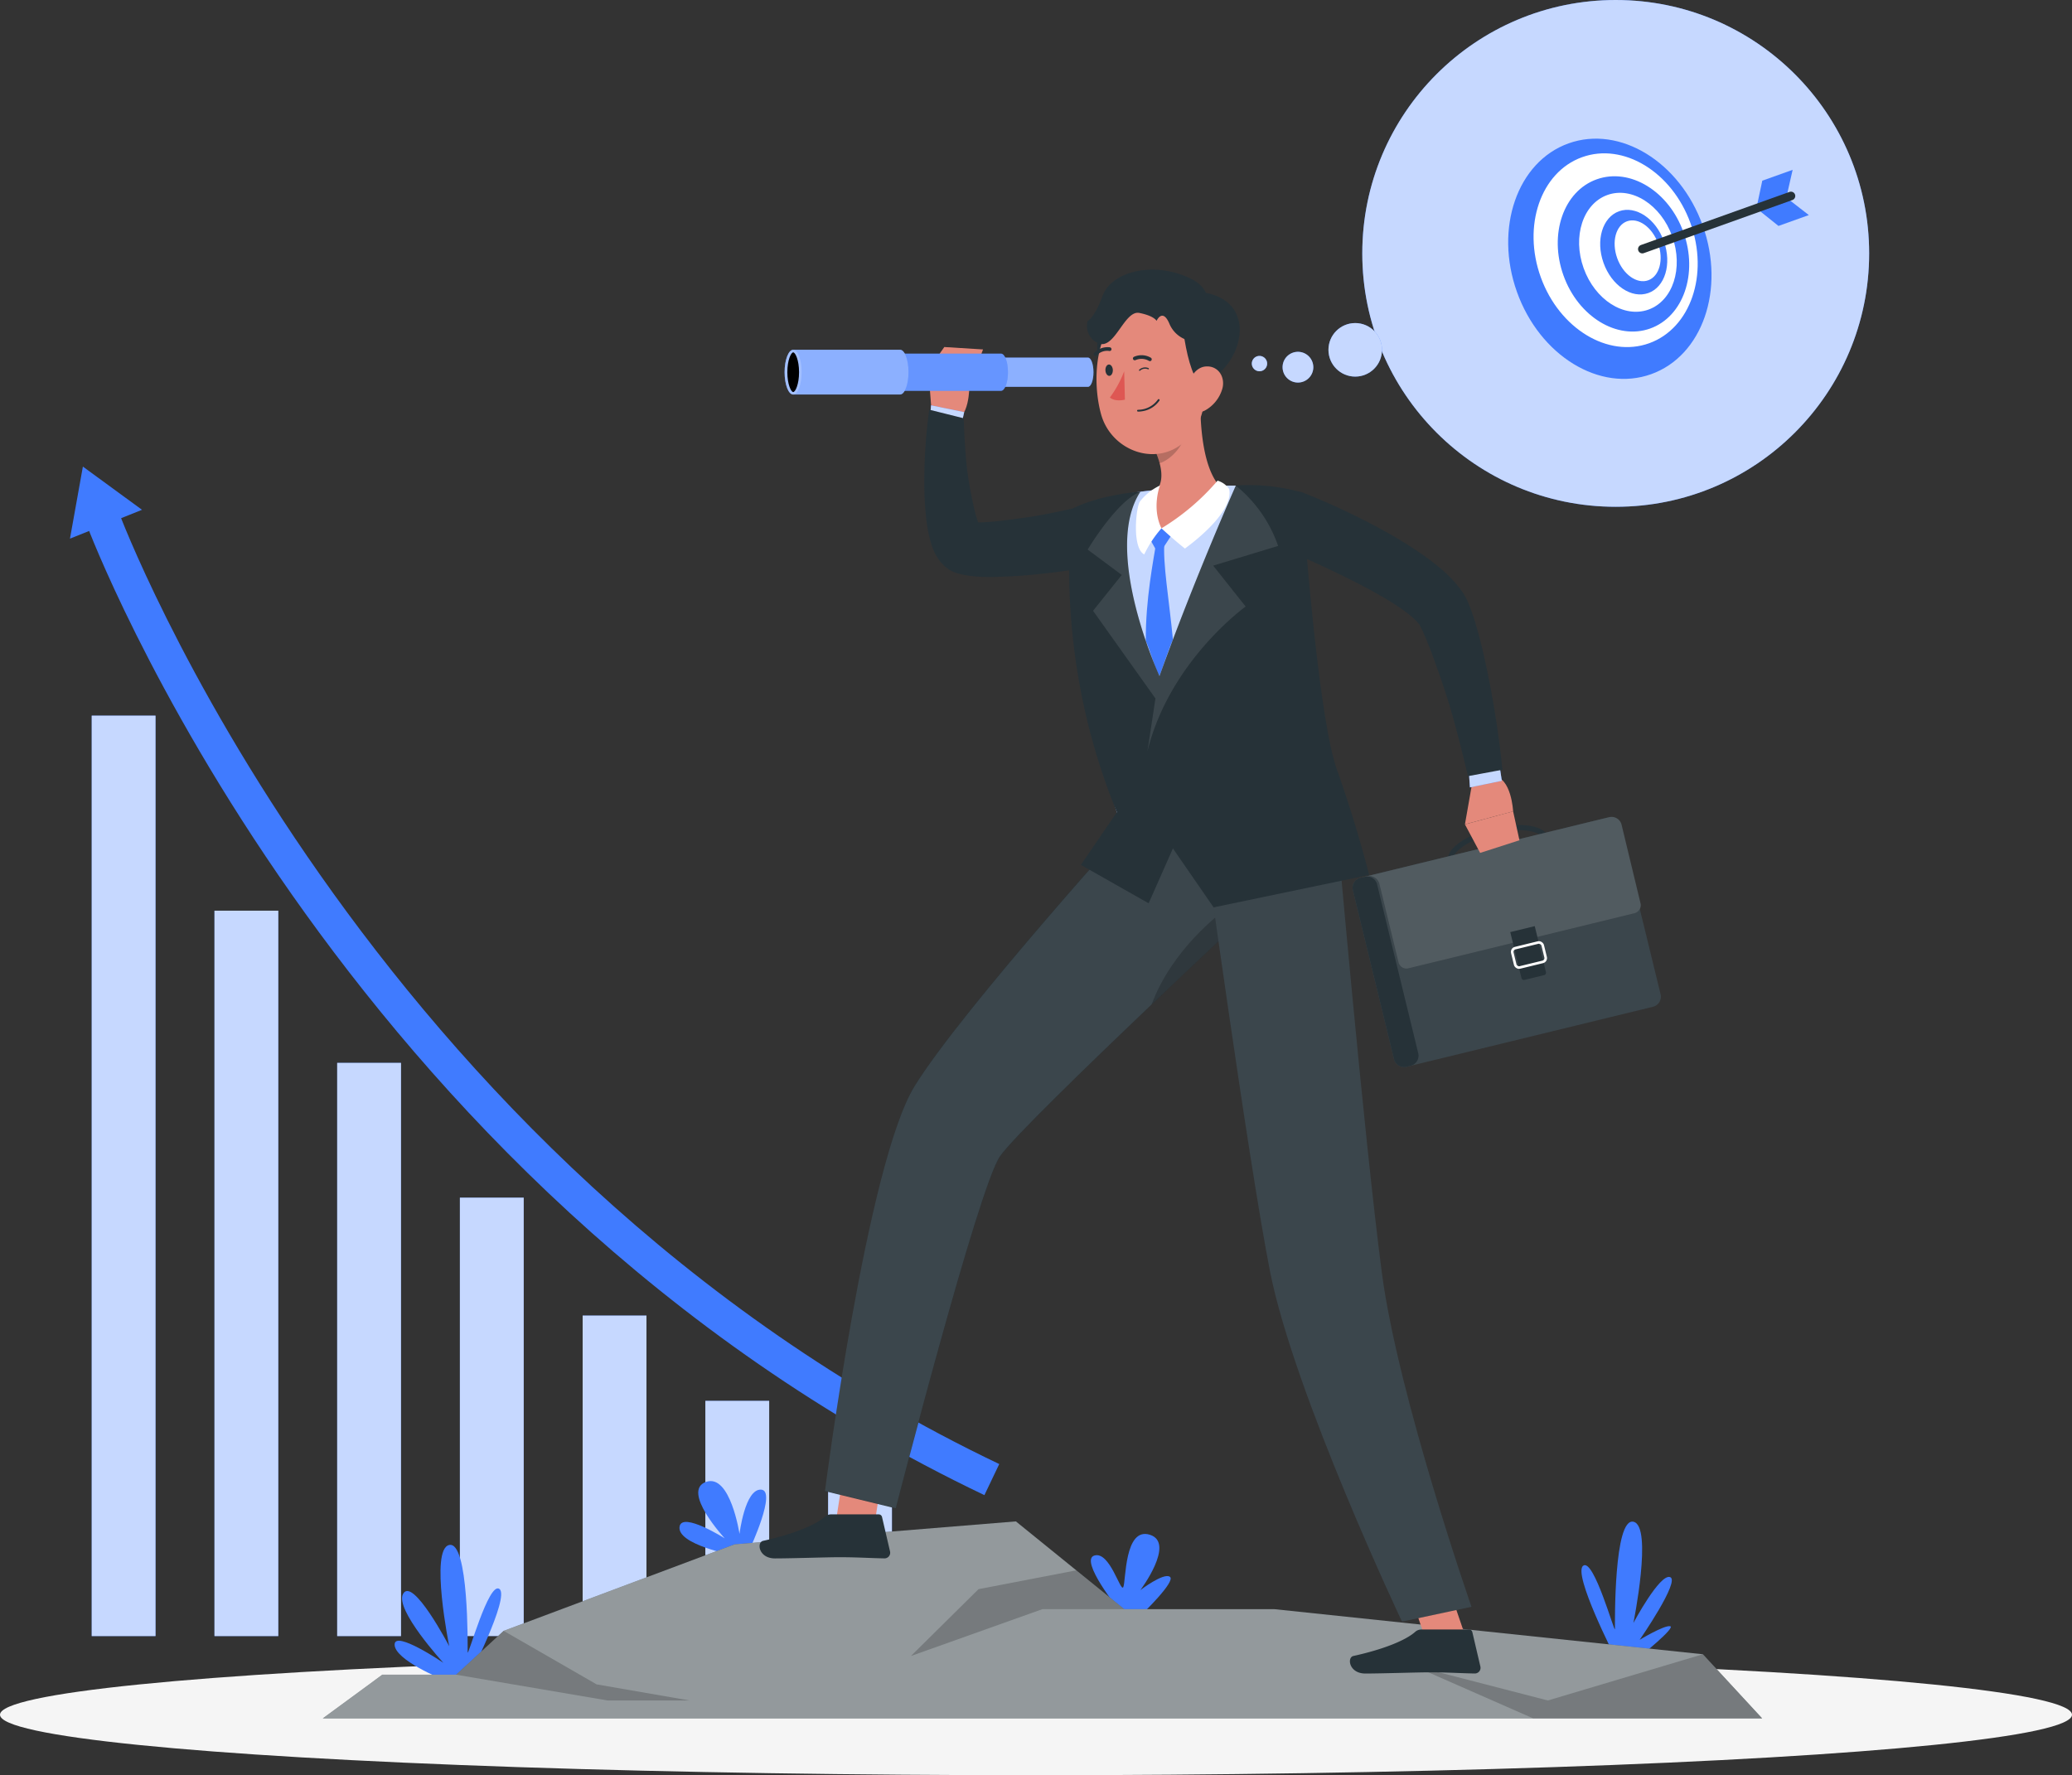 <svg xmlns="http://www.w3.org/2000/svg" viewBox="0 0 481.22 412.36"><rect x="0" y="0" width="481.22" height="412.36" fill="#333333" stroke="none"/><defs><style>.cls-1{fill:#f5f5f5;}.cls-2{fill:#407bff;}.cls-12,.cls-3{opacity:0.7;}.cls-10,.cls-12,.cls-13,.cls-14,.cls-4,.cls-7{fill:#fff;}.cls-16,.cls-17,.cls-18,.cls-19,.cls-5{fill:none;}.cls-5{stroke:#407bff;stroke-width:8px;}.cls-17,.cls-18,.cls-5{stroke-miterlimit:10;}.cls-6{fill:#263238;}.cls-7{opacity:0.5;}.cls-14,.cls-8{opacity:0.2;}.cls-9{fill:#e4897b;}.cls-10,.cls-11{opacity:0.1;}.cls-13{opacity:0.4;}.cls-15{fill:#de5753;}.cls-16,.cls-17,.cls-19{stroke:#263238;}.cls-16,.cls-19{stroke-linecap:round;stroke-linejoin:round;}.cls-16{stroke-width:0.3px;}.cls-17{stroke-width:1.2px;}.cls-18{stroke:#fff;stroke-width:0.6px;}.cls-19{stroke-width:2px;}</style></defs><g id="Shadow"><ellipse id="_Path_" data-name="&lt;Path&gt;" class="cls-1" cx="240.61" cy="398.31" rx="240.61" ry="14.05"/></g><g id="Chart"><rect class="cls-2" x="21.3" y="166.23" width="14.82" height="213.81"/><rect class="cls-2" x="49.81" y="211.54" width="14.82" height="168.5"/><rect class="cls-2" x="78.31" y="246.89" width="14.82" height="133.15"/><rect class="cls-2" x="106.81" y="278.2" width="14.82" height="101.83"/><rect class="cls-2" x="135.32" y="305.59" width="14.82" height="74.45"/><rect class="cls-2" x="163.82" y="325.4" width="14.82" height="54.64"/><rect class="cls-2" x="192.33" y="341.68" width="14.82" height="38.36"/><g class="cls-3"><rect class="cls-4" x="21.3" y="166.23" width="14.82" height="213.81"/><rect class="cls-4" x="49.81" y="211.54" width="14.82" height="168.5"/><rect class="cls-4" x="78.31" y="246.89" width="14.82" height="133.15"/><rect class="cls-4" x="106.81" y="278.2" width="14.82" height="101.83"/><rect class="cls-4" x="135.32" y="305.59" width="14.82" height="74.45"/><rect class="cls-4" x="163.82" y="325.4" width="14.82" height="54.64"/><rect class="cls-4" x="192.33" y="341.68" width="14.82" height="38.36"/></g><polygon class="cls-2" points="19.25 108.38 16.25 125.12 32.98 118.42 19.25 108.38"/><path class="cls-5" d="M33.39,141.54S90,293,239.74,364.45" transform="translate(-9.39 -20.76)"/></g><g id="Rock"><path class="cls-2" d="M384.46,405.6s-9.86-19.26-7.38-21.14,7.38,16.08,7.38,14.69-.27-25.88,4.29-24.91,0,23.51,0,23.51,6.13-11.52,8.53-10.65-7.08,14.57-7.08,14.57,5.66-3.43,7.08-3.16-7.08,7.09-7.08,7.09Z" transform="translate(-9.39 -20.76)"/><path class="cls-2" d="M118,411s9.87-19.25,7.39-21.14S118,406,118,404.55s.28-25.88-4.28-24.91,0,23.51,0,23.51S105.23,386.88,103,391c-2,3.6,9.35,16,9.35,16s-11.25-7.62-11.31-4.26c-.07,3.6,11.31,8.19,11.31,8.19Z" transform="translate(-9.39 -20.76)"/><path class="cls-2" d="M269.33,394.8s-9.36-11.64-5.77-12.71,6.07,8.62,6.71,7.34.22-14.08,6.2-12.16-2.23,12.85-2.23,12.85,5.4-4.13,6.86-3.09-6.49,8.69-6.49,8.69Z" transform="translate(-9.39 -20.76)"/><path class="cls-2" d="M183.56,380.5s6.33-13.54,2.58-13.72-5,10.29-5,10.29-2.12-14-7.73-12.1c-5.94,2.06,4.3,13.13,4.3,13.13s-9.82-6.22-10.48-2.78c-.8,4.22,12.71,6.74,12.71,6.74Z" transform="translate(-9.39 -20.76)"/><polygon class="cls-6" points="74.98 399.15 409.24 399.15 395.49 384.26 295.92 373.78 261.09 373.78 235.94 353.4 170.62 358.72 116.98 378.83 105.94 389.01 88.8 389.01 74.98 399.15"/><polygon class="cls-7" points="74.98 399.15 409.24 399.15 395.49 384.26 295.92 373.78 261.09 373.78 235.94 353.4 170.62 358.72 116.98 378.83 105.94 389.01 88.8 389.01 74.98 399.15"/><polygon class="cls-8" points="105.94 389.01 141.12 395 160.17 395 138.57 391.26 116.98 378.83 105.94 389.01"/><polygon class="cls-8" points="261.09 373.78 242.11 373.78 211.56 384.67 227.26 369.14 249.97 364.77 261.09 373.78"/><polygon class="cls-8" points="395.49 384.26 359.49 395 328.23 386.92 356.06 399.15 409.24 399.15 395.49 384.26"/></g><g id="Character"><polygon class="cls-9" points="201.96 361.51 193.27 359.05 196.49 338.23 205.18 340.69 201.96 361.51"/><path class="cls-6" d="M202.46,372.53h11a.79.79,0,0,1,.78.61l1.86,8a1.31,1.31,0,0,1-1.3,1.61c-3.55-.06-6.13-.27-10.59-.27-2.75,0-11,.28-14.82.28s-4.32-3.74-2.77-4.08c6.94-1.53,12.16-3.63,14.37-5.63A2.17,2.17,0,0,1,202.46,372.53Z" transform="translate(-9.39 -20.76)"/><polygon class="cls-9" points="342.23 385.65 333.39 387.51 326.58 367.57 335.42 365.71 342.23 385.65"/><path class="cls-6" d="M274.25,209.42s-41.25,45.51-52.4,63.52S201,367.14,201,367.14l16.44,4s19.11-74.28,24.2-81.72,59.12-57.86,59.12-57.86Z" transform="translate(-9.39 -20.76)"/><path class="cls-10" d="M300.75,231.53l-5.35,5c-4.47,4.2-11.27,10.6-18.56,17.56-15.16,14.45-32.44,31.22-35.22,35.27-5.09,7.44-24.19,81.73-24.19,81.73l-16.44-4S210.7,291,221.85,273s52.41-63.52,52.41-63.52Z" transform="translate(-9.39 -20.76)"/><path class="cls-8" d="M295.4,236.55c-4.47,4.2-11.27,10.6-18.56,17.56,4.82-13.09,16.49-21.57,16.49-21.57Z" transform="translate(-9.39 -20.76)"/><path class="cls-6" d="M288.63,212.68s10.61,77.46,15.73,103.46C310,344.61,335,397.44,335,397.44L351.14,394s-17-48.82-20.79-77.41c-4.21-32-10.53-104.17-10.53-104.17Z" transform="translate(-9.39 -20.76)"/><g class="cls-11"><path class="cls-4" d="M288.63,212.68s10.61,77.46,15.73,103.46C310,344.61,335,397.44,335,397.44L351.14,394s-17-48.82-20.79-77.41c-4.21-32-10.53-104.17-10.53-104.17Z" transform="translate(-9.39 -20.76)"/></g><path class="cls-9" d="M225.71,115.85l-.71-9.18,9.52,3.68s.14,8.23-4.1,8.12Z" transform="translate(-9.39 -20.76)"/><polygon class="cls-9" points="219.31 80.61 228.31 81.17 225.13 89.59 215.61 85.91 219.31 80.61"/><polygon class="cls-2" points="215.99 96.7 216.25 94.16 223.93 95.73 223.33 98.41 215.99 96.7"/><polygon class="cls-12" points="215.99 96.7 216.25 94.16 223.93 95.73 223.33 98.41 215.99 96.7"/><path class="cls-2" d="M262.08,103.83H242.17c-.71,0-1.28,1.52-1.28,3.39s.57,3.39,1.28,3.39h19.91c.7,0,1.27-1.52,1.27-3.39S262.78,103.83,262.08,103.83Z" transform="translate(-9.39 -20.76)"/><path class="cls-13" d="M262.08,103.83H242.17c-.71,0-1.28,1.52-1.28,3.39s.57,3.39,1.28,3.39h19.91c.7,0,1.27-1.52,1.27-3.39S262.78,103.83,262.08,103.83Z" transform="translate(-9.39 -20.76)"/><path class="cls-2" d="M241.87,102.9H218.11c-.9,0-1.62,1.93-1.62,4.32s.72,4.33,1.62,4.33h23.76c.9,0,1.62-1.94,1.62-4.33S242.77,102.9,241.87,102.9Z" transform="translate(-9.39 -20.76)"/><path class="cls-14" d="M241.87,102.9H218.11c-.9,0-1.62,1.93-1.62,4.32s.72,4.33,1.62,4.33h23.76c.9,0,1.62-1.94,1.62-4.33S242.77,102.9,241.87,102.9Z" transform="translate(-9.39 -20.76)"/><path class="cls-2" d="M218.44,102H193.61c-1.08,0-2,2.33-2,5.2s.87,5.2,2,5.2h24.83c1.07,0,1.95-2.33,1.95-5.2S219.51,102,218.44,102Z" transform="translate(-9.39 -20.76)"/><path class="cls-13" d="M218.44,102H193.61c-1.08,0-2,2.33-2,5.2s.87,5.2,2,5.2h24.83c1.07,0,1.95-2.33,1.95-5.2S219.51,102,218.44,102Z" transform="translate(-9.39 -20.76)"/><path class="cls-14" d="M195.56,107.22c0,2.87-.88,5.2-1.95,5.2s-2-2.33-2-5.2.87-5.2,2-5.2S195.56,104.35,195.56,107.22Z" transform="translate(-9.39 -20.76)"/><path d="M193.61,111.83c-.48,0-1.36-1.75-1.36-4.61s.88-4.61,1.36-4.61,1.36,1.75,1.36,4.61S194.09,111.83,193.61,111.83Z" transform="translate(-9.39 -20.76)"/><path class="cls-6" d="M339.57,399.27h11a.78.78,0,0,1,.77.61l1.87,8a1.32,1.32,0,0,1-1.31,1.61c-3.54-.06-6.13-.27-10.59-.27-2.74,0-11,.28-14.81.28s-4.32-3.75-2.78-4.08c6.95-1.53,12.17-3.63,14.38-5.63A2.17,2.17,0,0,1,339.57,399.27Z" transform="translate(-9.39 -20.76)"/><path class="cls-6" d="M258.58,138.85s-4.9,1.18-10.09,2c-2.6.37-5.19.73-7.68,1-1.25.13-2.47.2-3.58.26h-.66a24.62,24.62,0,0,1-.79-2.68c-.58-2.36-1.07-4.92-1.49-7.51-.83-5.19-1.08-14-1.08-14l-8-2a121.74,121.74,0,0,0-1.15,16.76,76.46,76.46,0,0,0,.46,8.7,36,36,0,0,0,.88,4.77,17.5,17.5,0,0,0,1,2.85,11.72,11.72,0,0,0,1.06,1.8,9,9,0,0,0,2.34,2.25,9.79,9.79,0,0,0,1,.54A9.34,9.34,0,0,0,232,154l.87.21c.58.13,1,.19,1.52.27.92.13,1.77.2,2.58.25,1.61.1,3.11.09,4.58,0,2.94-.07,5.77-.28,8.58-.56,5.62-.56,11-1.39,16.57-2.5Z" transform="translate(-9.39 -20.76)"/><path class="cls-2" d="M310.27,135.91a181.23,181.23,0,0,0,1.46,28.28c.81,7,1.88,13.61,3,19.6,2.6,14.08,5.43,24.65,5.89,28.35l-48.37,7.1c-19.26-51.51-12.54-80.59-12.54-80.59a95.13,95.13,0,0,1,11.45-3.13c.81-.17,1.64-.32,2.49-.46a177.56,177.56,0,0,1,20.59-1.5c1.28,0,2.59,0,3.86,0A40,40,0,0,1,310.27,135.91Z" transform="translate(-9.39 -20.76)"/><path class="cls-12" d="M310.27,135.91a181.23,181.23,0,0,0,1.46,28.28c.81,7,1.88,13.61,3,19.6,2.6,14.08,5.43,24.65,5.89,28.35l-48.37,7.1c-19.26-51.51-12.54-80.59-12.54-80.59a95.13,95.13,0,0,1,11.45-3.13c.81-.17,1.64-.32,2.49-.46a177.56,177.56,0,0,1,20.59-1.5c1.28,0,2.59,0,3.86,0A40,40,0,0,1,310.27,135.91Z" transform="translate(-9.39 -20.76)"/><path class="cls-2" d="M277.93,146.75c-.6,3.75-2.52,13.39-2.43,22.89.89,1.85,2.09,6.34,3.18,8.16.79-2.08,2.17-6.36,3.12-8.46-.84-9-2.45-18.08-1.95-22.82Z" transform="translate(-9.39 -20.76)"/><polygon class="cls-2" points="269.11 128.84 266.74 124.62 269.75 122.71 272.4 123.82 269.11 128.84"/><path class="cls-9" d="M288.21,112.35c-.22,6.72.44,18.85,5.73,22.5a20.38,20.38,0,0,1-14.65,8.61c-5.65.74-5.45-4-4.56-6.35,5.88-2.5,4.83-7.37,2.73-12.23Z" transform="translate(-9.39 -20.76)"/><path class="cls-4" d="M279.14,143.48s2.54,2.39,5.45,4.7c3.41-2.5,11.31-9,10.27-13.83a5,5,0,0,0-2.69-1.94A53.72,53.72,0,0,1,279.14,143.48Z" transform="translate(-9.39 -20.76)"/><path class="cls-4" d="M279.14,143.48a26.2,26.2,0,0,0-4,6.06c-2.93-1.48-1.89-11.14-1-12.29a12.89,12.89,0,0,1,4.64-3.71S276.81,138.72,279.14,143.48Z" transform="translate(-9.39 -20.76)"/><path class="cls-8" d="M283.83,117.46l-6.36,7.41a21.35,21.35,0,0,1,1.21,3.5c2.72-.83,6.05-4.46,5.87-7.41A10.14,10.14,0,0,0,283.83,117.46Z" transform="translate(-9.39 -20.76)"/><path class="cls-6" d="M265,96.85c-1.39,3.37-1.39,10.54,3.64,8.64S267.39,91.05,265,96.85Z" transform="translate(-9.39 -20.76)"/><path class="cls-9" d="M289.57,103.65c-.22,8.95.1,14.2-4.25,18.91-6.55,7.08-17.75,3.28-20.21-5.58-2.21-8-1.47-21.27,7.16-25.06A12.35,12.35,0,0,1,289.57,103.65Z" transform="translate(-9.39 -20.76)"/><path class="cls-6" d="M284.16,88.46c-.32,0-.57.14-.83.14,0,0,.77,17.5,4.79,21.32C298.4,107,303.69,87.52,284.16,88.46Z" transform="translate(-9.39 -20.76)"/><path class="cls-9" d="M293.29,111a8.44,8.44,0,0,1-4,5.08c-2.62,1.42-4.61-.77-4.46-3.6.13-2.54,1.66-6.34,4.56-6.59S294,108.31,293.29,111Z" transform="translate(-9.39 -20.76)"/><path class="cls-6" d="M267.85,106.73c0,.72-.34,1.32-.81,1.34s-.89-.57-.92-1.3.34-1.33.82-1.34S267.82,106,267.85,106.73Z" transform="translate(-9.39 -20.76)"/><path class="cls-15" d="M270.48,107a25.06,25.06,0,0,1-3.32,6.09c1.31,1.11,3.49.5,3.49.5Z" transform="translate(-9.39 -20.76)"/><path class="cls-6" d="M274.65,116.29a5.67,5.67,0,0,1-.94.08.22.22,0,0,1-.23-.2.21.21,0,0,1,.21-.22,5.7,5.7,0,0,0,4.62-2.38.22.22,0,0,1,.3-.07.21.21,0,0,1,.07.29A5.89,5.89,0,0,1,274.65,116.29Z" transform="translate(-9.39 -20.76)"/><path class="cls-6" d="M276.68,104.59a.43.43,0,0,1-.44,0,3.44,3.44,0,0,0-3.1-.19.44.44,0,0,1-.58-.17.43.43,0,0,1,.18-.58,4.29,4.29,0,0,1,3.91.19.43.43,0,0,1,.18.58A.46.46,0,0,1,276.68,104.59Z" transform="translate(-9.39 -20.76)"/><path class="cls-6" d="M263.74,103.46a.48.48,0,0,1-.22-.12.44.44,0,0,1,0-.61,4.27,4.27,0,0,1,3.67-1.29.45.45,0,0,1,.34.51.44.44,0,0,1-.5.34,3.28,3.28,0,0,0-2.9,1A.45.45,0,0,1,263.74,103.46Z" transform="translate(-9.39 -20.76)"/><path class="cls-16" d="M274.07,106.75a1.87,1.87,0,0,1,2-.35" transform="translate(-9.39 -20.76)"/><path class="cls-6" d="M286.56,100.05A6.69,6.69,0,0,1,281,96c-1.6-3.82-3-.71-3-.71s-.52-1.15-4-1.84-5.72,8.57-9.44,7.08A4.34,4.34,0,0,1,262,95.33s1.63-.8,3.47-5.85c2.06-5.69,12-8.22,20.61-3.92S286.56,100.05,286.56,100.05Z" transform="translate(-9.39 -20.76)"/><path class="cls-6" d="M327.37,224l-36.12,7.53-9.45-13.69-5.64,12.74-15.74-8.92,8.37-12.23c-15.51-37.7-10.21-70.58-10.21-70.58,6.87-3.34,15.68-3.89,15.68-3.89-9,13.69,4.42,42.84,4.42,42.84,8.08-22.52,17.74-44.27,17.74-44.27a46.33,46.33,0,0,1,15.29,1.59s3.52,51.37,8.18,64.42S327.37,224,327.37,224Z" transform="translate(-9.39 -20.76)"/><path class="cls-10" d="M291.15,152.15l7.54,9.5s-17.62,12.62-22.8,33.57L277.74,183l-14.49-20.36,6.67-8.33L262,148.42S268.81,137,274.26,135c-9,13.69,4.42,42.84,4.42,42.84,8.08-22.52,17.74-44.27,17.74-44.27a31,31,0,0,1,9.81,14Z" transform="translate(-9.39 -20.76)"/><path class="cls-17" d="M368.42,215.52c.6,2.47-3.88,5.68-10,7.17s-11.58.7-12.18-1.77,3.88-5.68,10-7.17S367.82,213.05,368.42,215.52Z" transform="translate(-9.39 -20.76)"/><path class="cls-6" d="M385.5,212.48l9.56,39.23a2.41,2.41,0,0,1-1.77,2.91l-57.23,13.94a2.42,2.42,0,0,1-2.91-1.77l-9.55-39.24a2.4,2.4,0,0,1,1.76-2.9l57.24-13.94A2.38,2.38,0,0,1,385.5,212.48Z" transform="translate(-9.39 -20.76)"/><path class="cls-10" d="M385.5,212.48l9.56,39.23a2.41,2.41,0,0,1-1.77,2.91l-57.23,13.94a2.42,2.42,0,0,1-2.91-1.77l-9.55-39.24a2.4,2.4,0,0,1,1.76-2.9l57.24-13.94A2.38,2.38,0,0,1,385.5,212.48Z" transform="translate(-9.39 -20.76)"/><path class="cls-6" d="M329.22,226.18l9.56,39.24a2.42,2.42,0,0,1-1.77,2.9l-.95.24a2.42,2.42,0,0,1-2.91-1.77l-9.55-39.24a2.4,2.4,0,0,1,1.76-2.9l1-.23A2.39,2.39,0,0,1,329.22,226.18Z" transform="translate(-9.39 -20.76)"/><path class="cls-6" d="M327,224.3a2.4,2.4,0,0,1,2.76,1.8l4.43,18.19a1.9,1.9,0,0,0,2.3,1.4L389,232.89a1.92,1.92,0,0,0,1.4-2.31L386,212.33a2.38,2.38,0,0,0-2.87-1.75l-57.26,13.95Z" transform="translate(-9.39 -20.76)"/><path class="cls-14" d="M327,224.3a2.4,2.4,0,0,1,2.76,1.8l4.43,18.19a1.9,1.9,0,0,0,2.3,1.4L389,232.89a1.92,1.92,0,0,0,1.4-2.31L386,212.33a2.38,2.38,0,0,0-2.87-1.75l-57.26,13.95Z" transform="translate(-9.39 -20.76)"/><path class="cls-6" d="M361.48,236.44h5.8a0,0,0,0,1,0,0v11a.57.57,0,0,1-.57.57H362a.57.57,0,0,1-.57-.57v-11A0,0,0,0,1,361.48,236.44Z" transform="translate(-56.36 72.33) rotate(-13.69)"/><rect class="cls-18" x="360.85" y="240.31" width="7.27" height="4.62" rx="0.89" transform="translate(-56.45 72.37) rotate(-13.69)"/><path class="cls-9" d="M351.2,203.24l-1.58,9,11.19-3s-.37-8-4.64-8.2Z" transform="translate(-9.39 -20.76)"/><polygon class="cls-9" points="343.76 198.12 352.89 195.18 351.42 188.46 340.23 191.49 343.76 198.12"/><polygon class="cls-2" points="341.11 178.85 341.39 182.9 348.8 181.37 348.22 177.57 341.11 178.85"/><polygon class="cls-12" points="341.11 178.85 341.39 182.9 348.8 181.37 348.22 177.57 341.11 178.85"/><path class="cls-6" d="M311.52,135a164.57,164.57,0,0,1,19,8.89,102.29,102.29,0,0,1,9.16,5.64c1.51,1.06,3,2.2,4.53,3.49a29,29,0,0,1,4.48,4.77,15.75,15.75,0,0,1,1.09,1.73c.17.32.36.67.5,1l.28.71.56,1.42.45,1.33c.31.89.56,1.77.8,2.62s.49,1.72.7,2.57c.9,3.39,1.59,6.76,2.26,10.12,1.31,6.74,2.31,13.45,3,20.27l-8,1.49s-3-12.79-5.12-19.09c-1-3.16-2.15-6.29-3.26-9.33-.28-.77-.57-1.52-.86-2.25s-.59-1.47-.89-2.14l-.44-1-.45-.9-.22-.45c-.05-.08-.08-.08-.11-.13a4,4,0,0,0-.31-.38A18.13,18.13,0,0,0,336,163c-1.11-.84-2.34-1.67-3.64-2.48-2.61-1.6-5.4-3.13-8.27-4.59-5.72-2.9-11.8-5.66-17.68-8.19Z" transform="translate(-9.39 -20.76)"/></g><g id="Speech_bubble" data-name="Speech bubble"><circle class="cls-2" cx="375.25" cy="58.86" r="58.86"/><circle class="cls-12" cx="375.25" cy="58.86" r="58.86"/><circle class="cls-2" cx="314.75" cy="81.26" r="6.22"/><circle class="cls-12" cx="314.75" cy="81.26" r="6.22"/><path class="cls-2" d="M314.4,106.29a3.57,3.57,0,1,1-3.32-3.8A3.58,3.58,0,0,1,314.4,106.29Z" transform="translate(-9.39 -20.76)"/><path class="cls-12" d="M314.4,106.29a3.57,3.57,0,1,1-3.32-3.8A3.58,3.58,0,0,1,314.4,106.29Z" transform="translate(-9.39 -20.76)"/><path class="cls-2" d="M303.68,105.34a1.78,1.78,0,1,1-1.66-1.9A1.79,1.79,0,0,1,303.68,105.34Z" transform="translate(-9.39 -20.76)"/><path class="cls-12" d="M303.68,105.34a1.78,1.78,0,1,1-1.66-1.9A1.79,1.79,0,0,1,303.68,105.34Z" transform="translate(-9.39 -20.76)"/><ellipse class="cls-2" cx="383.28" cy="80.87" rx="22.91" ry="28.47" transform="translate(-14.24 113.04) rotate(-19.68)"/><ellipse class="cls-4" cx="384.98" cy="80.26" rx="18.49" ry="22.98" transform="matrix(0.94, -0.34, 0.34, 0.94, -13.94, 113.57)"/><path class="cls-2" d="M400.39,74.75c3.42,9.57-.05,19.57-7.75,22.32S375.92,94.3,372.5,84.73s0-19.57,7.74-22.32S397,65.18,400.39,74.75Z" transform="translate(-9.39 -20.76)"/><ellipse class="cls-4" cx="387.48" cy="79.37" rx="10.93" ry="14.14" transform="translate(-13.49 114.36) rotate(-19.68)"/><path class="cls-2" d="M395.83,76.83c1.88,5.25.26,10.62-3.62,12s-8.53-1.74-10.4-7-.26-10.61,3.61-12S394,71.59,395.83,76.83Z" transform="translate(-9.39 -20.76)"/><path class="cls-4" d="M394.48,77.32c1.35,3.78.32,7.61-2.3,8.55s-5.85-1.37-7.2-5.15-.33-7.62,2.29-8.56S393.12,73.53,394.48,77.32Z" transform="translate(-9.39 -20.76)"/><polygon class="cls-2" points="416.34 39.45 409.29 41.97 407.93 48.38 413.05 52.48 420.1 49.96 414.87 45.9 416.34 39.45"/><line class="cls-19" x1="381.43" y1="57.86" x2="415.95" y2="45.52"/></g></svg>